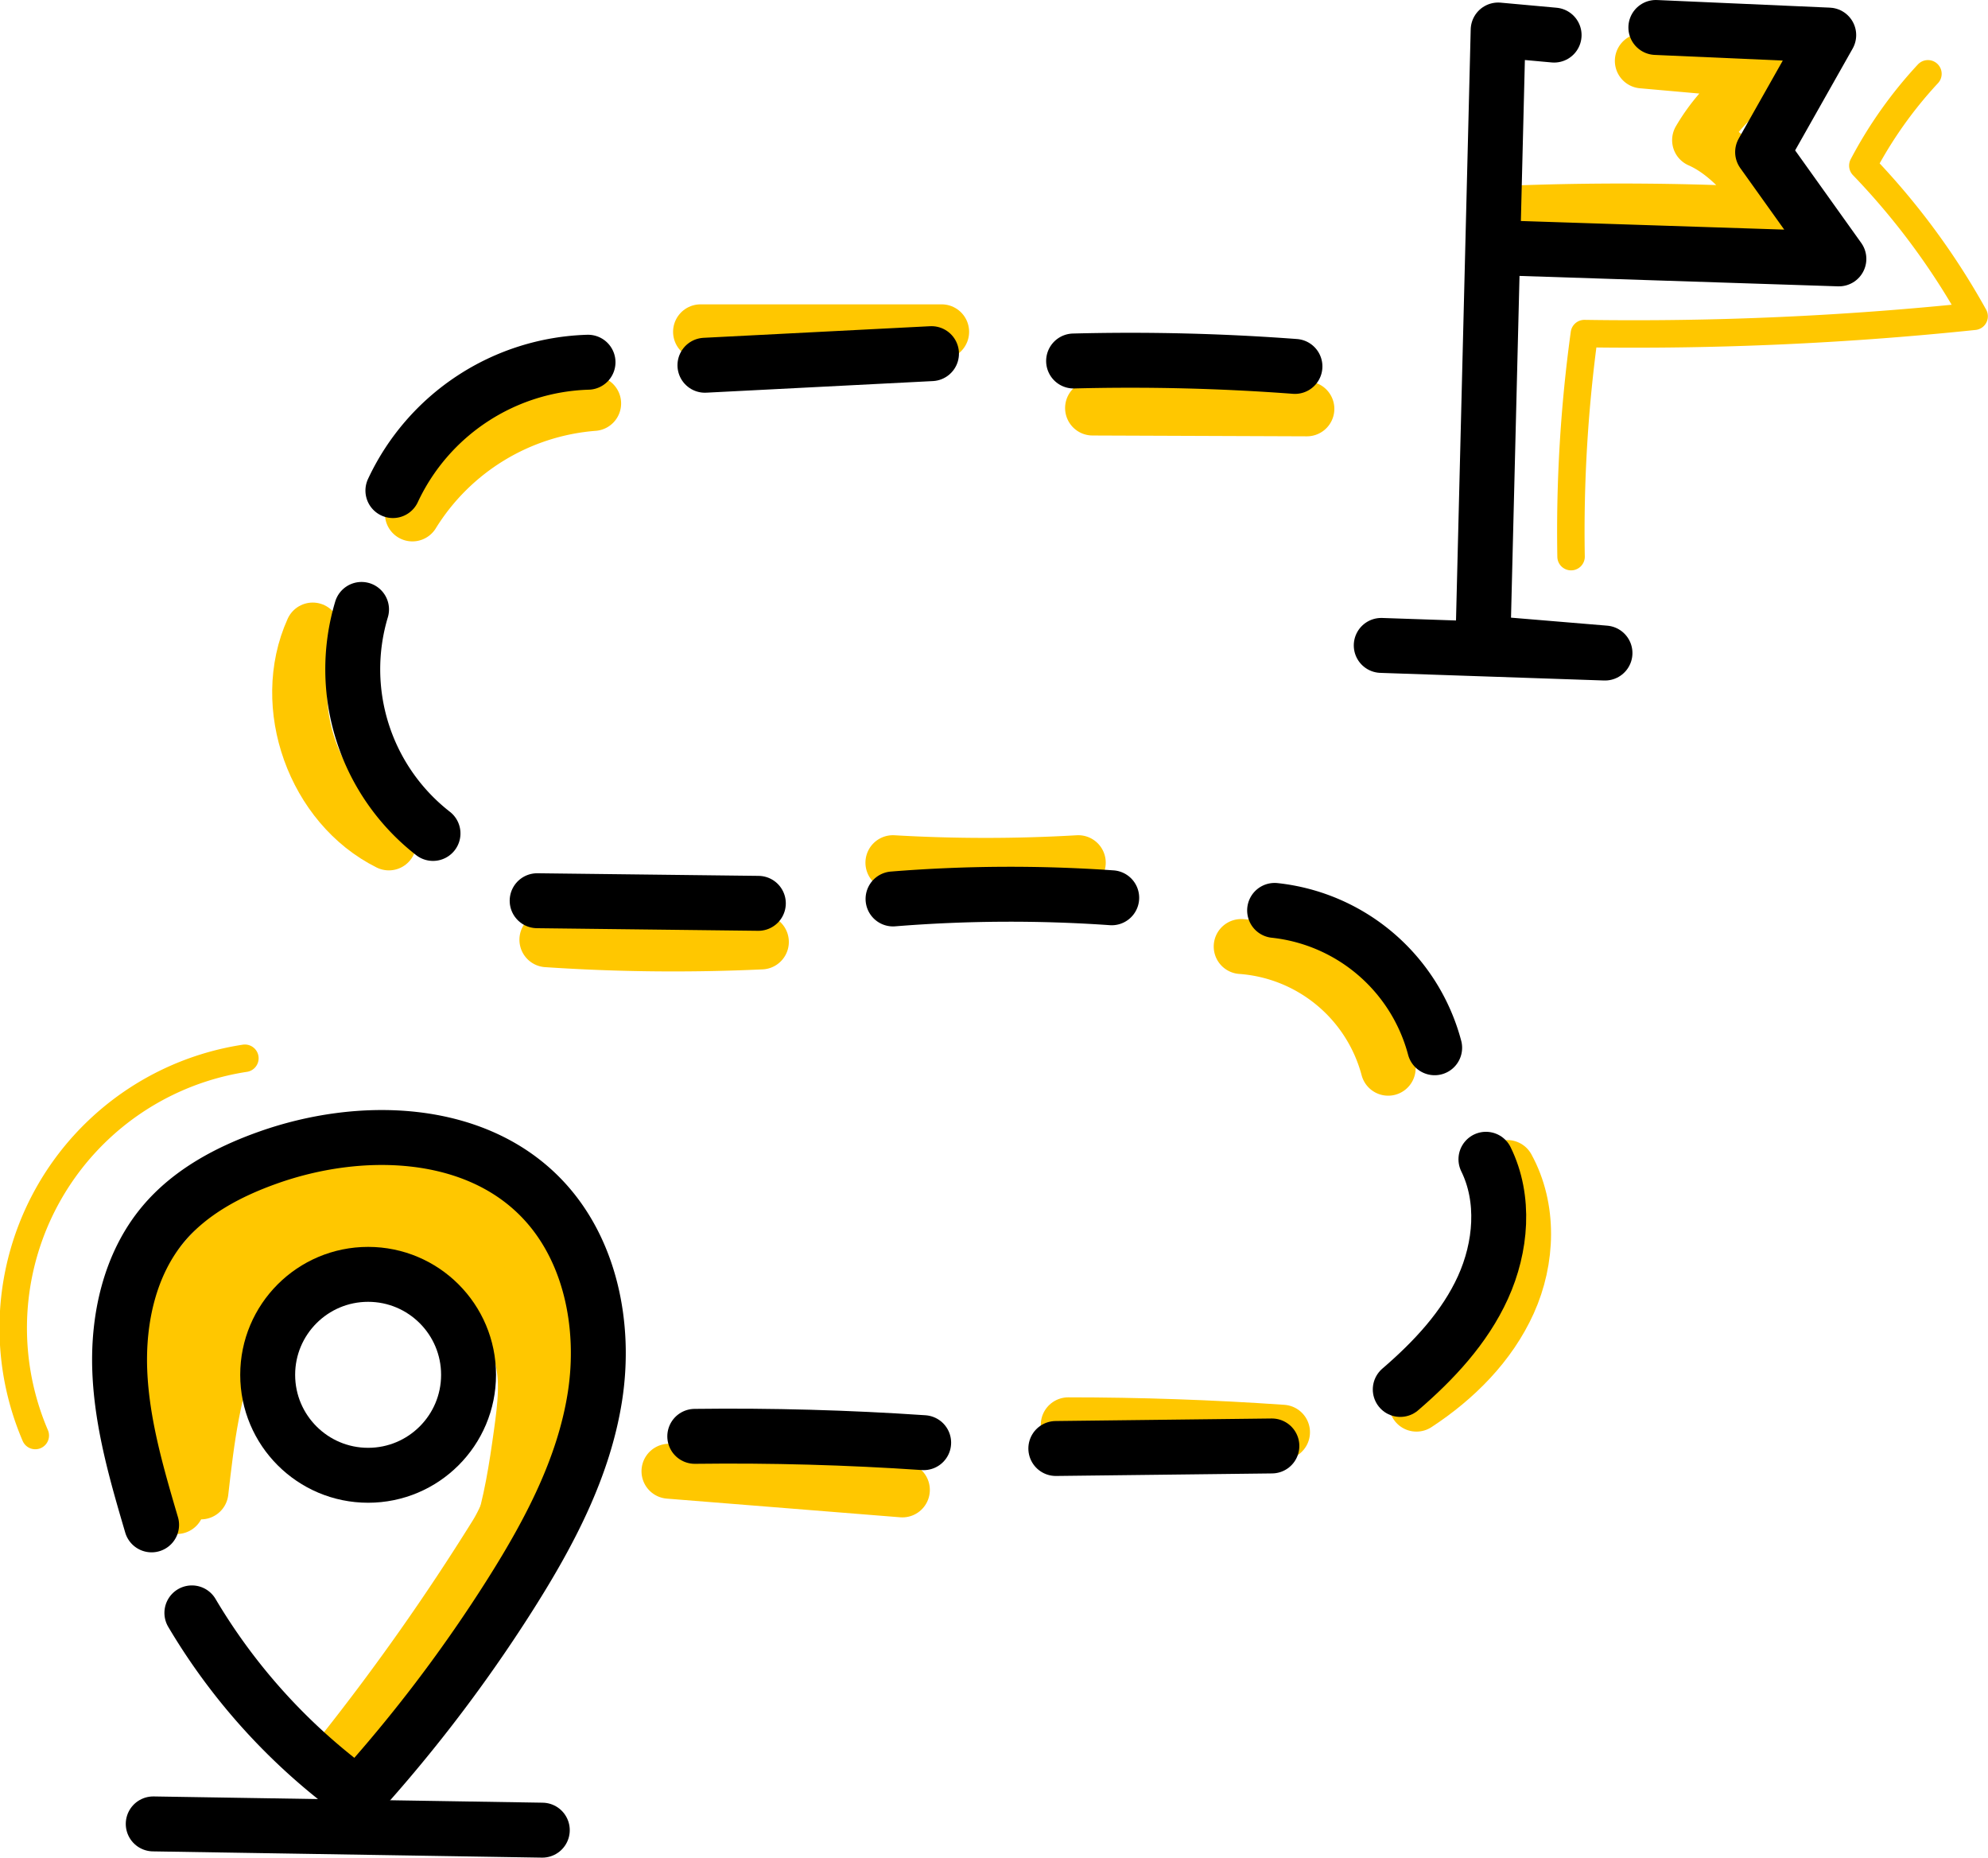 <svg xmlns="http://www.w3.org/2000/svg" viewBox="0 0 289.57 270.53"><defs><style>.a91da1aa-52e2-4c0d-a9f6-b71d327e8460,.a92924ab-e634-4f58-a267-6d8e88f69f3d,.b7ba160d-bfdc-4534-9866-ff7983be52ec,.f7ff8742-8ad4-4091-a4ce-67382d19eba2{fill:none;}.a91da1aa-52e2-4c0d-a9f6-b71d327e8460,.f7ff8742-8ad4-4091-a4ce-67382d19eba2{stroke:#ffc700;}.a91da1aa-52e2-4c0d-a9f6-b71d327e8460,.a92924ab-e634-4f58-a267-6d8e88f69f3d,.f7ff8742-8ad4-4091-a4ce-67382d19eba2{stroke-linecap:round;stroke-linejoin:round;}.a91da1aa-52e2-4c0d-a9f6-b71d327e8460,.a92924ab-e634-4f58-a267-6d8e88f69f3d{stroke-width:8px;}.f7ff8742-8ad4-4091-a4ce-67382d19eba2{stroke-width:4px;}.a92924ab-e634-4f58-a267-6d8e88f69f3d{stroke:#000;}</style></defs><g id="b4457df7-7b7f-4d73-bc95-3288593c6e05" data-name="Layer 4"><path class="a91da1aa-52e2-4c0d-a9f6-b71d327e8460" d="M418.21,554.64c-1.21-7.49-2.43-15.09-1.67-22.64s4.76-13.18,10.64-18c4-3.25,11.75-4.85,16.77-5.95,8.22-1.81,19.67,1.19,26.74,12.76,4.49,7.35-1.43,30.71-6,38a340.11,340.11,0,0,1-22.29,31.66" transform="translate(-392.45 -335.25)"/><path class="a91da1aa-52e2-4c0d-a9f6-b71d327e8460" d="M421.72,552.51c.87-7.61,1.77-15.35,4.85-22.36s8.69-13.32,16.09-15.29c3.79-1,7.77-.84,11.69-.66,1.86.09,3.88.24,5.27,1.47s1.71,2.87,2.34,4.44c1.69,4.25,5.05,7.73,6.35,12.12,1.13,3.79.6,7.85.06,11.77-1.38,10-3.21,20.93-10.74,27.7" transform="translate(-392.45 -335.25)"/><path class="a91da1aa-52e2-4c0d-a9f6-b71d327e8460" d="M419.27,534.78a27.57,27.57,0,0,1,15.13-20" transform="translate(-392.45 -335.25)"/><path class="a91da1aa-52e2-4c0d-a9f6-b71d327e8460" d="M449.2,515.92a52.64,52.64,0,0,1,12.95,5.2" transform="translate(-392.45 -335.25)"/><path class="a91da1aa-52e2-4c0d-a9f6-b71d327e8460" d="M631.67,344.12l18.24,1.62a27.76,27.76,0,0,0-9.9,9.92c3.8,1.68,6.6,5,9.26,8.17a4.22,4.22,0,0,1,1.31,2.72c-12.06-.63-24.16-.74-36.23-.33" transform="translate(-392.45 -335.25)"/><path class="a91da1aa-52e2-4c0d-a9f6-b71d327e8460" d="M438,427c-5,11.06.24,25.59,11.09,31" transform="translate(-392.45 -335.25)"/><path class="a91da1aa-52e2-4c0d-a9f6-b71d327e8460" d="M522.51,460.88a233.16,233.16,0,0,0,27,0" transform="translate(-392.45 -335.25)"/><path class="a91da1aa-52e2-4c0d-a9f6-b71d327e8460" d="M612,505.27c3.26,5.94,3,13.42.21,19.6s-7.77,11.15-13.44,14.86" transform="translate(-392.45 -335.25)"/><path class="a91da1aa-52e2-4c0d-a9f6-b71d327e8460" d="M548.05,542.74q15.62,0,31.21,1.08" transform="translate(-392.45 -335.25)"/><path class="a91da1aa-52e2-4c0d-a9f6-b71d327e8460" d="M489.89,549.5l34,2.72" transform="translate(-392.45 -335.25)"/><path class="a91da1aa-52e2-4c0d-a9f6-b71d327e8460" d="M573.24,473.09a23.94,23.94,0,0,1,21.41,17.72" transform="translate(-392.45 -335.25)"/><path class="a91da1aa-52e2-4c0d-a9f6-b71d327e8460" d="M472.11,472.1a275.93,275.93,0,0,0,31.24.32" transform="translate(-392.45 -335.25)"/><path class="a91da1aa-52e2-4c0d-a9f6-b71d327e8460" d="M452.52,410.09A34.14,34.14,0,0,1,478.92,394" transform="translate(-392.45 -335.25)"/><path class="a91da1aa-52e2-4c0d-a9f6-b71d327e8460" d="M494.49,383.57h35.12" transform="translate(-392.45 -335.25)"/><path class="a91da1aa-52e2-4c0d-a9f6-b71d327e8460" d="M551.59,394.67l31.22.12" transform="translate(-392.45 -335.25)"/><path class="f7ff8742-8ad4-4091-a4ce-67382d19eba2" d="M397.59,544.3a39.74,39.74,0,0,1,30.53-54.94" transform="translate(-392.45 -335.25)"/><path class="f7ff8742-8ad4-4091-a4ce-67382d19eba2" d="M621.29,416.31a211.26,211.26,0,0,1,1.94-32.48A476.57,476.57,0,0,0,680,381.31a105.28,105.28,0,0,0-16.21-21.94A62.17,62.17,0,0,1,673.27,346" transform="translate(-392.45 -335.25)"/></g><g id="be9934a5-607e-48c6-bda9-948a0a894b1d" data-name="Layer 1"><ellipse class="b7ba160d-bfdc-4534-9866-ff7983be52ec" cx="55.22" cy="200.21" rx="16.23" ry="14.63"/><path class="a92924ab-e634-4f58-a267-6d8e88f69f3d" d="M493.65,544.42q16.68-.21,33.34.92" transform="translate(-392.45 -335.25)"/><path class="a92924ab-e634-4f58-a267-6d8e88f69f3d" d="M546.24,546.19l31.47-.37" transform="translate(-392.45 -335.25)"/><path class="a92924ab-e634-4f58-a267-6d8e88f69f3d" d="M596.41,537.59c4.87-4.19,9.39-9,12.05-14.86s3.27-12.89.43-18.66" transform="translate(-392.45 -335.25)"/><path class="a92924ab-e634-4f58-a267-6d8e88f69f3d" d="M601.42,487.83a27.11,27.11,0,0,0-23.31-20" transform="translate(-392.45 -335.25)"/><path class="a92924ab-e634-4f58-a267-6d8e88f69f3d" d="M522.53,466.16a213,213,0,0,1,31.85-.17" transform="translate(-392.45 -335.25)"/><path class="a92924ab-e634-4f58-a267-6d8e88f69f3d" d="M470.69,466.42l32.22.38" transform="translate(-392.45 -335.25)"/><path class="a92924ab-e634-4f58-a267-6d8e88f69f3d" d="M455.52,456.62A30.3,30.3,0,0,1,445.11,424" transform="translate(-392.45 -335.25)"/><path class="a92924ab-e634-4f58-a267-6d8e88f69f3d" d="M449.68,406.69A32.43,32.43,0,0,1,478.1,388" transform="translate(-392.45 -335.25)"/><path class="a92924ab-e634-4f58-a267-6d8e88f69f3d" d="M495.13,388.44l33-1.69" transform="translate(-392.45 -335.25)"/><path class="a92924ab-e634-4f58-a267-6d8e88f69f3d" d="M420.4,570.13A88.34,88.34,0,0,0,444,596.22" transform="translate(-392.45 -335.25)"/><path class="a92924ab-e634-4f58-a267-6d8e88f69f3d" d="M414.77,600.86l56.67.91" transform="translate(-392.45 -335.25)"/><path class="a92924ab-e634-4f58-a267-6d8e88f69f3d" d="M548.83,387.82a321.15,321.15,0,0,1,32.24.79" transform="translate(-392.45 -335.25)"/><polyline class="a92924ab-e634-4f58-a267-6d8e88f69f3d" points="241.19 4 266.37 5.11 256.74 22.15 267.85 37.7 221.34 36.18"/><polyline class="a92924ab-e634-4f58-a267-6d8e88f69f3d" points="226.37 5.11 218.22 4.37 216 93.62 233.78 95.1 201.19 93.99"/><circle class="a92924ab-e634-4f58-a267-6d8e88f69f3d" cx="53.62" cy="200.21" r="14.63"/><g id="bc00267e-dafc-47d0-bca6-0c15b45f2147" data-name="Layer 2"><path class="a92924ab-e634-4f58-a267-6d8e88f69f3d" d="M414.53,557.31c-2.15-7.31-4.32-14.72-4.63-22.34s1.43-15.61,6.33-21.46c3.91-4.68,9.52-7.65,15.28-9.69,13.27-4.71,29.7-4.33,39.6,5.69,7.34,7.42,9.61,18.79,8,29.11s-6.62,19.78-12.19,28.61a215.8,215.8,0,0,1-24.68,32" transform="translate(-392.45 -335.25)"/></g></g></svg>